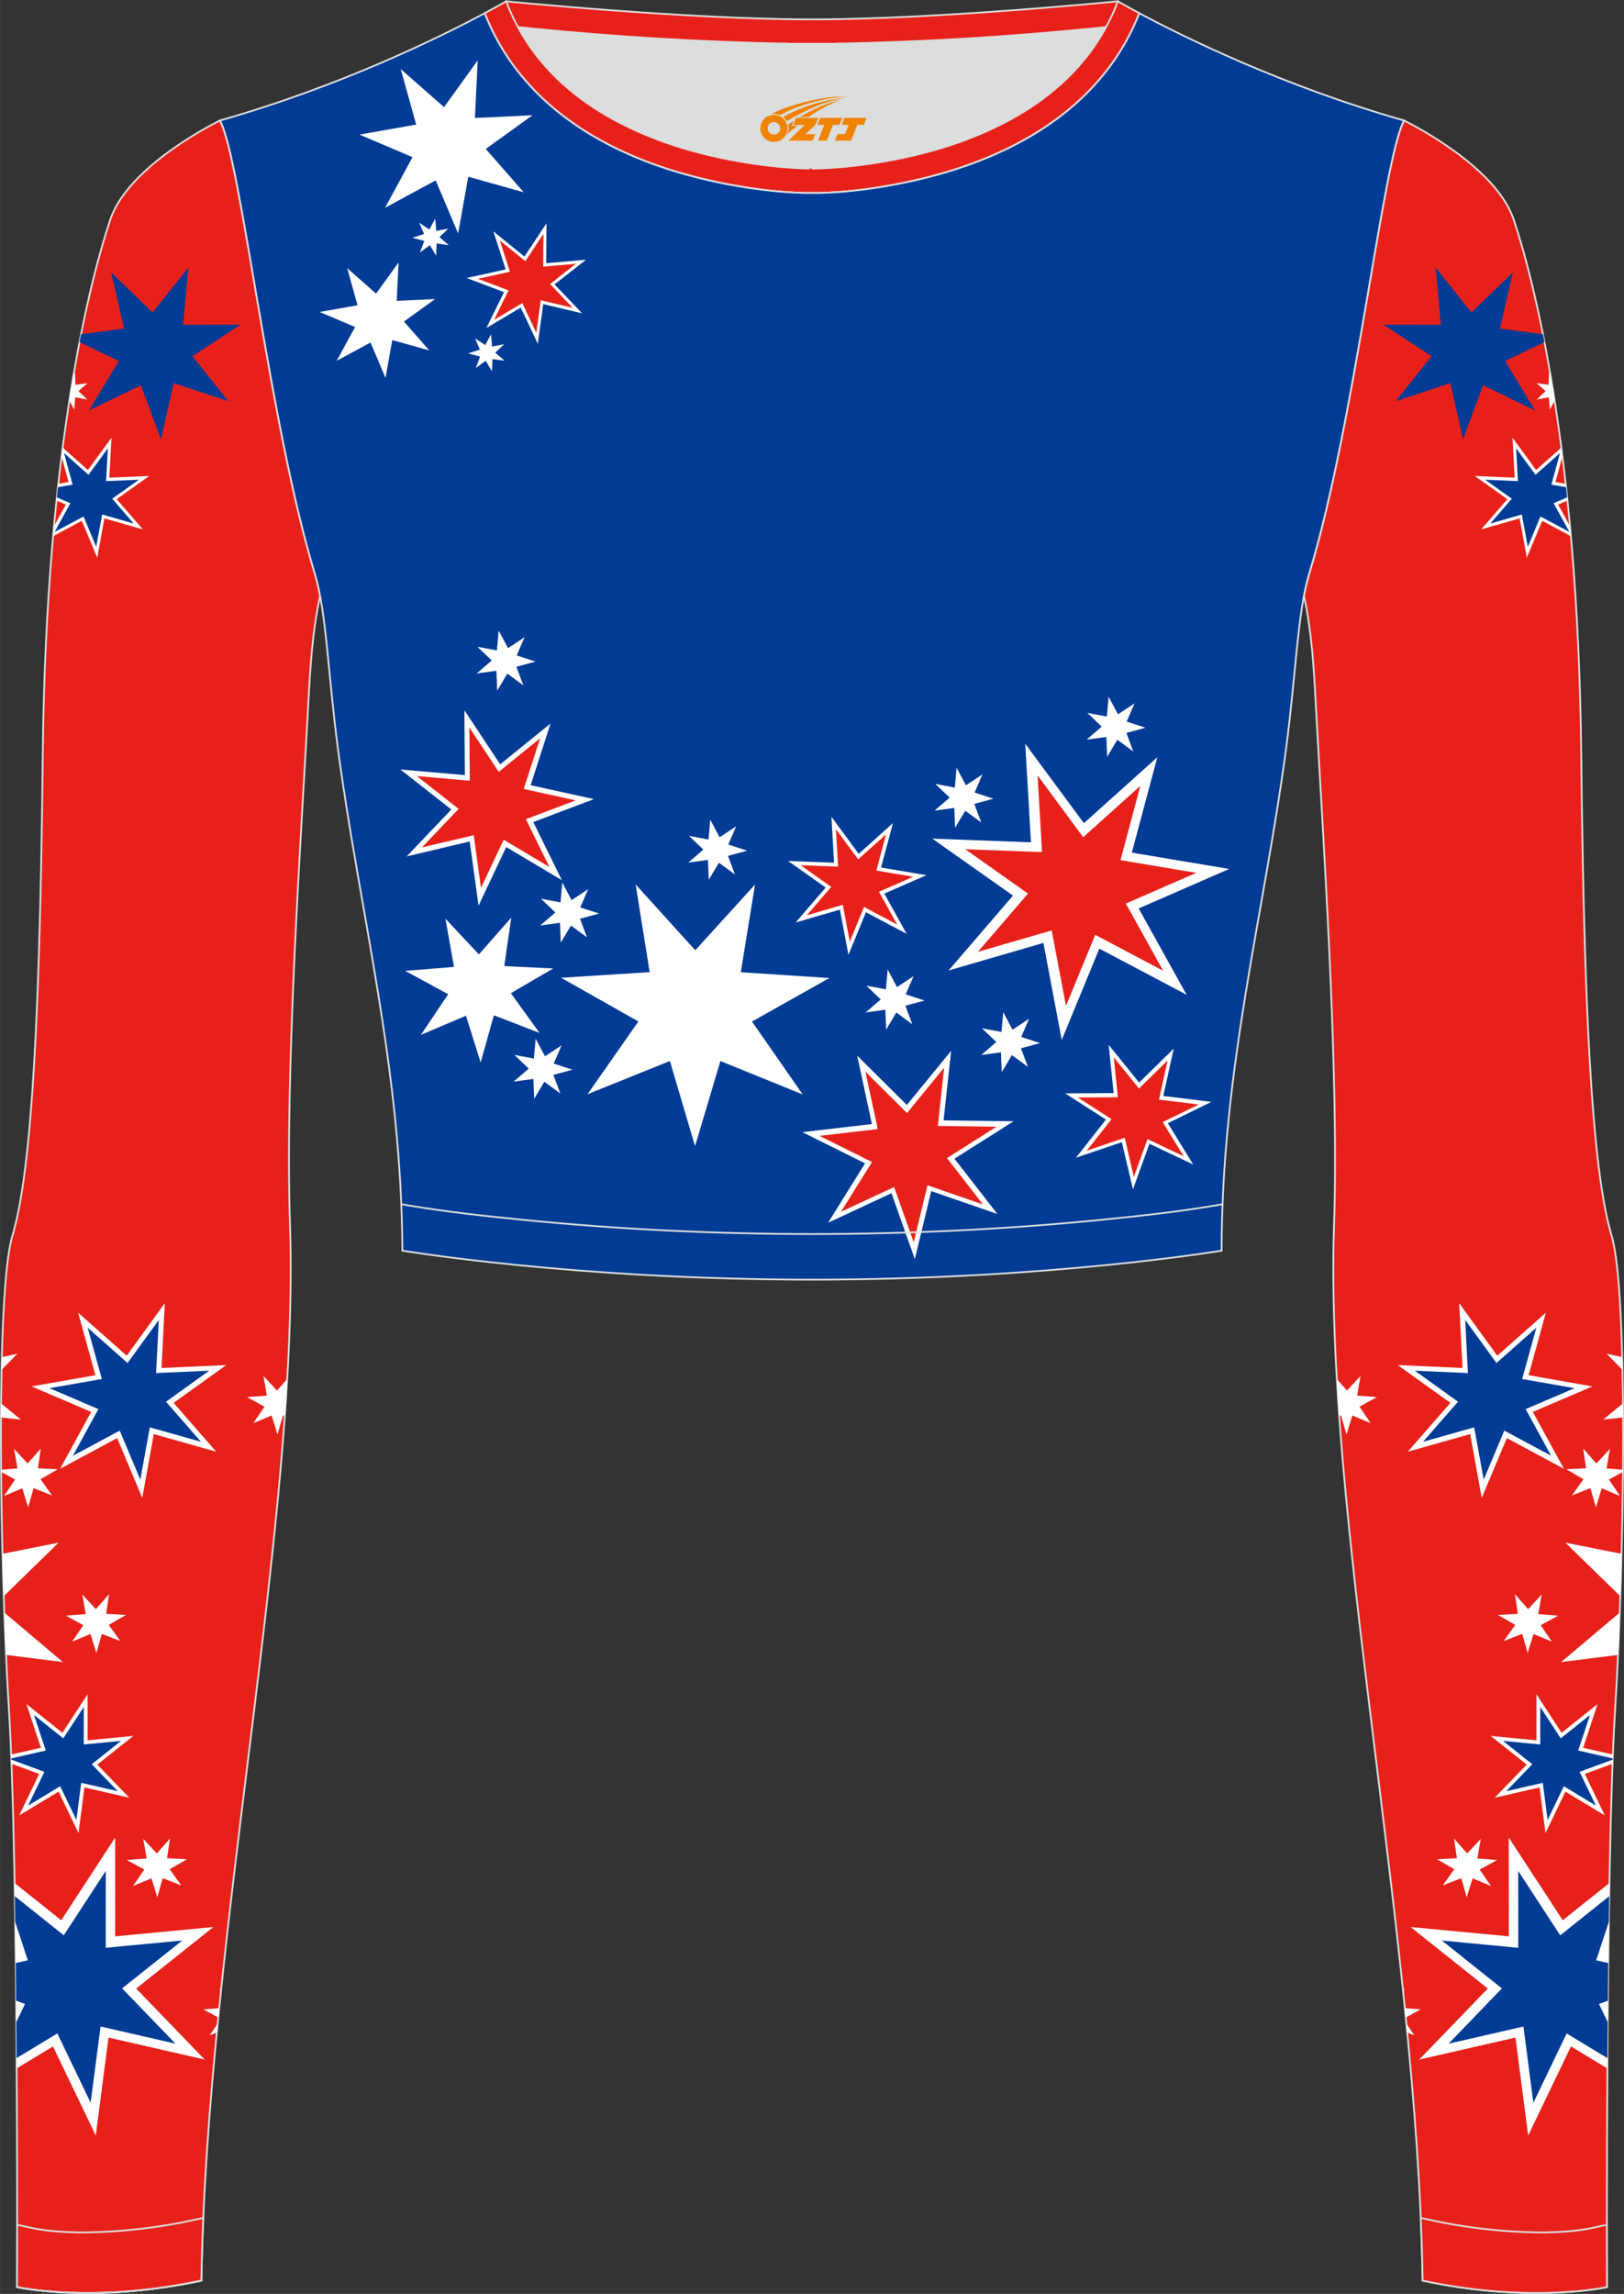 <?xml version="1.0" encoding="utf-8"?>
<!-- Generator: Adobe Illustrator 24.0.1, SVG Export Plug-In . SVG Version: 6.00 Build 0)  -->
<svg xmlns="http://www.w3.org/2000/svg" xmlns:xlink="http://www.w3.org/1999/xlink" version="1.1" id="图层_1" x="0px" y="0px" width="367.03px" height="518.23px" viewBox="0 0 367.02 518.23" enable-background="new 0 0 367.02 518.23" xml:space="preserve">
<rect x="0" y="0" width="367.02" height="518.23" fill="#333333" stroke="none"/>
<g>
	
		<path fill-rule="evenodd" clip-rule="evenodd" fill="#E7211A" stroke="#DCDDDD" stroke-width="0.4" stroke-miterlimit="22.926" d="   M317.33,27.23c0,0,20.56,9.93,24.74,22.3s14.56,50.77,15.29,121.02s3.28,96.45,6.92,108.83c3.64,12.37,2.91,71.7,0.73,107.01   c-2.18,35.3-1.82,130.3-1.82,130.3s-17.11,3.82-41.67-1.46c-1.26-78.2-22.24-172.66-20.02-238.76c1.17-34.86-2.6-88.69-4.18-118.11   c-0.4-7.41-0.88-15.82-2.63-23.72c0.34-1.82,0.72-3.46,1.15-4.89C306.24,95.73,312.58,35.55,317.33,27.23z"/>
	<g>
		<g>
			<path fill-rule="evenodd" clip-rule="evenodd" fill="#FFFFFF" d="M318.79,435.34l17.45,13.9l-15.5,16.05l21.75-4.98l2.88,22.13     l9.67-20.12l8.21,4.96c0.08-13.52,0.22-28.21,0.47-41.88l-10.54,8.42l-12.2-18.69l0.02,22.32L318.79,435.34z"/>
			<polygon fill-rule="evenodd" clip-rule="evenodd" fill="#FFFFFF" points="336.9,392.17 345.03,398.65 337.8,406.13      347.94,403.81 349.28,414.12 353.79,404.75 362.69,410.13 358.17,400.76 364.43,398.45 364.51,396.38 357.79,394.85      361.05,384.97 352.92,391.46 347.24,382.75 347.25,393.16    "/>
			<path fill-rule="evenodd" clip-rule="evenodd" fill="#FFFFFF" d="M353.79,348.51l12.4,12.11c0.11-3.16,0.2-6.37,0.28-9.59     L353.79,348.51L353.79,348.51z M366.07,364.29l-13.24,11.19l12.84-1.61C365.81,370.77,365.95,367.56,366.07,364.29z"/>
			<polygon fill-rule="evenodd" clip-rule="evenodd" fill="#FFFFFF" points="315.89,308.39 327.79,316.93 318.16,327.96      332.26,323.98 334.87,338.39 340.55,324.89 353.45,331.82 346.42,318.97 359.89,313.21 345.47,310.68 349.36,296.56      338.39,306.27 329.78,294.42 330.53,309.05    "/>
			<path fill-rule="evenodd" clip-rule="evenodd" fill="#FFFFFF" d="M363.09,305.83l3.59,3.63c-0.02-0.97-0.04-1.92-0.07-2.87     L363.09,305.83L363.09,305.83z M366.79,317.04l-4.49,3.67l4.51-0.49C366.81,319.15,366.8,318.09,366.79,317.04z"/>
			<polygon fill-rule="evenodd" clip-rule="evenodd" fill="#FFFFFF" points="338.56,364.84 342.45,367.09 339.83,370.74      344.02,369.11 345.25,373.43 346.58,369.14 350.72,370.87 348.2,367.16 352.13,365 347.66,364.65 348.42,360.23 345.36,363.52      342.38,360.16 343.05,364.6    "/>
			<polygon fill-rule="evenodd" clip-rule="evenodd" fill="#FFFFFF" points="324.79,420.04 328.67,422.29 326.06,425.94      330.25,424.31 331.48,428.63 332.81,424.34 336.95,426.07 334.42,422.36 338.36,420.2 333.88,419.86 334.65,415.43      331.59,418.72 328.61,415.36 329.27,419.8    "/>
			<path fill-rule="evenodd" clip-rule="evenodd" fill="#FFFFFF" d="M318.02,459.14l1.64,0.69l-1.84-2.7L318.02,459.14     L318.02,459.14z M317.69,455.8l3.38-1.86l-3.6-0.27L317.69,455.8L317.69,455.8z M317.15,450.44l0.22-1.25l-0.31,0.34     L317.15,450.44z"/>
			<polygon fill-rule="evenodd" clip-rule="evenodd" fill="#FFFFFF" points="353.98,331.93 357.87,334.18 355.25,337.84      359.44,336.2 360.67,340.52 362,336.23 366.14,337.97 363.62,334.25 366.79,332.51 366.79,332.03 363.08,331.75 363.84,327.32      360.78,330.61 357.8,327.25 358.46,331.7    "/>
			<path fill-rule="evenodd" clip-rule="evenodd" fill="#FFFFFF" d="M302.65,319.92l0.42-0.17l1.23,4.32l1.33-4.29l4.14,1.73     l-2.52-3.72l3.94-2.16l-4.48-0.34l0.77-4.43l-3.05,3.29l-2.31-2.6C302.27,314.32,302.45,317.11,302.65,319.92z"/>
			<polygon fill-rule="evenodd" clip-rule="evenodd" fill="#003B95" points="339.68,393.29 346.3,398.57 340.42,404.65      348.67,402.77 349.76,411.16 353.43,403.53 360.67,407.91 356.99,400.28 364.46,397.53 364.47,397.25 356.68,395.47      359.34,387.44 352.72,392.72 348.1,385.63 348.1,394.1    "/>
			<path fill-rule="evenodd" clip-rule="evenodd" fill="#003B95" d="M325.85,438.39l13.58,10.82l-12.06,12.49l16.93-3.88l2.24,17.22     l7.52-15.65l9.22,5.57c0.02-2.68,0.04-5.41,0.06-8.15l-1.97-4.08l2.01-0.74c0.03-2.83,0.06-5.66,0.09-8.5l-2.74-0.62l2.86-8.65     c0.03-1.96,0.06-3.91,0.09-5.84l-11.07,8.84l-9.49-14.54l0.01,17.36L325.85,438.39z"/>
			<polygon fill-rule="evenodd" clip-rule="evenodd" fill="#003B95" points="319.75,309.66 329.51,316.67 321.6,325.72      333.17,322.45 335.32,334.27 339.97,323.19 350.56,328.88 344.8,318.34 355.85,313.61 344.01,311.54 347.2,299.96 338.2,307.92      331.14,298.2 331.75,310.2    "/>
		</g>
		<g>
			<g>
				<path fill-rule="evenodd" clip-rule="evenodd" fill="#FFFFFF" d="M333.3,107.53l9.02,0.38l-0.49-9.02l5.33,7.29l5.69-5.06      l0.26,2l-1.57,5.77l2.3,0.4c0.14,1.25,0.28,2.52,0.41,3.8l-2.1,0.91l2.67,4.86l0.21,2.27l-6.49-3.47l-3.47,8.34l-1.64-8.88      l-8.69,2.48l5.92-6.82L333.3,107.53z"/>
				<path fill-rule="evenodd" clip-rule="evenodd" fill="#003B95" d="M335.65,108.38l7.4,0.31l-0.4-7.4l4.37,5.98l5.54-4.93      l-1.95,7.15l3.31,0.57c0.08,0.76,0.17,1.53,0.25,2.3l-3.06,1.32l3.57,6.49l-6.54-3.49l-2.85,6.84l-1.35-7.29l-7.13,2.04      l4.86-5.6L335.65,108.38z"/>
			</g>
			<path fill-rule="evenodd" clip-rule="evenodd" fill="#FFFFFF" d="M347.24,86.55l2.74,0.38l0.12-2.77l0.3,0.51     c0.32,1.88,0.64,3.83,0.95,5.84l-1.08,2.01l-0.24-2.76l-2.73,0.5l2.01-1.91L347.24,86.55z"/>
			<polygon fill-rule="evenodd" clip-rule="evenodd" fill="#003B95" points="324.43,60.41 325.66,73.37 312.64,73.35 323.54,80.47      315.41,90.64 327.78,86.56 330.66,99.26 335.18,87.05 346.9,92.71 340.17,81.56 349.06,77.29 348.71,75.51 338.99,74.24      341.91,61.55 332.54,70.59    "/>
		</g>
	</g>
	
		<path fill-rule="evenodd" clip-rule="evenodd" fill="#E7211A" stroke="#DCDDDD" stroke-width="0.4" stroke-miterlimit="22.926" d="   M49.69,27.23c0,0-20.56,9.93-24.74,22.3S10.39,100.3,9.66,170.55C8.94,240.79,6.39,267,2.75,279.37s-2.91,71.7-0.73,107.01   c2.18,35.3,1.82,130.3,1.82,130.3s17.11,3.82,41.67-1.46c1.26-78.2,22.24-172.66,20.02-238.76c-1.17-34.86,2.6-88.69,4.18-118.11   c0.4-7.41,0.88-15.82,2.64-23.72c-0.34-1.82-0.72-3.46-1.15-4.89C60.79,95.73,54.44,35.55,49.69,27.23z"/>
	<g>
		<g>
			<path fill-rule="evenodd" clip-rule="evenodd" fill="#FFFFFF" d="M48.23,435.34l-17.46,13.9l15.5,16.05l-21.75-4.98l-2.88,22.13     l-9.67-20.12l-8.21,4.96c-0.08-13.52-0.22-28.21-0.47-41.88l10.54,8.42l12.2-18.69l-0.02,22.32L48.23,435.34z"/>
			<polygon fill-rule="evenodd" clip-rule="evenodd" fill="#FFFFFF" points="30.13,392.17 21.99,398.65 29.22,406.13 19.08,403.81      17.74,414.12 13.23,404.75 4.33,410.13 8.85,400.76 2.59,398.45 2.51,396.38 9.24,394.85 5.97,384.97 14.1,391.46 19.79,382.75      19.78,393.16    "/>
			<path fill-rule="evenodd" clip-rule="evenodd" fill="#FFFFFF" d="M13.23,348.51l-12.4,12.11c-0.11-3.16-0.2-6.37-0.28-9.59     L13.23,348.51L13.23,348.51z M0.96,364.29l13.24,11.19l-12.84-1.61C1.21,370.77,1.08,367.56,0.96,364.29z"/>
			<polygon fill-rule="evenodd" clip-rule="evenodd" fill="#FFFFFF" points="51.13,308.39 39.23,316.93 48.86,327.96 34.76,323.98      32.15,338.39 26.47,324.89 13.58,331.82 20.6,318.97 7.13,313.21 21.56,310.68 17.66,296.56 28.63,306.27 37.24,294.42      36.5,309.05    "/>
			<path fill-rule="evenodd" clip-rule="evenodd" fill="#FFFFFF" d="M3.93,305.83l-3.59,3.63c0.02-0.97,0.04-1.92,0.07-2.87     L3.93,305.83L3.93,305.83z M0.23,317.04l4.49,3.67l-4.51-0.49C0.21,319.15,0.22,318.09,0.23,317.04z"/>
			<polygon fill-rule="evenodd" clip-rule="evenodd" fill="#FFFFFF" points="28.47,364.84 24.58,367.09 27.19,370.74 23.01,369.11      21.78,373.43 20.44,369.14 16.3,370.87 18.83,367.16 14.89,365 19.37,364.65 18.6,360.23 21.66,363.52 24.64,360.16 23.98,364.6         "/>
			<polygon fill-rule="evenodd" clip-rule="evenodd" fill="#FFFFFF" points="42.24,420.04 38.35,422.29 40.96,425.94 36.77,424.31      35.55,428.63 34.22,424.34 30.07,426.07 32.6,422.36 28.66,420.2 33.14,419.86 32.37,415.43 35.43,418.72 38.41,415.36      37.75,419.8    "/>
			<path fill-rule="evenodd" clip-rule="evenodd" fill="#FFFFFF" d="M49,459.14l-1.64,0.69l1.84-2.7L49,459.14L49,459.14z      M49.33,455.8l-3.38-1.86l3.6-0.27L49.33,455.8L49.33,455.8z M49.87,450.44l-0.22-1.25l0.31,0.34L49.87,450.44z"/>
			<polygon fill-rule="evenodd" clip-rule="evenodd" fill="#FFFFFF" points="13.05,331.93 9.16,334.18 11.77,337.84 7.58,336.2      6.36,340.52 5.03,336.23 0.88,337.97 3.41,334.25 0.24,332.51 0.23,332.03 3.95,331.75 3.18,327.32 6.24,330.61 9.22,327.25      8.56,331.7    "/>
			<path fill-rule="evenodd" clip-rule="evenodd" fill="#FFFFFF" d="M64.37,319.92l-0.42-0.17l-1.23,4.32l-1.33-4.29l-4.14,1.73     l2.52-3.72l-3.94-2.16l4.48-0.34l-0.77-4.43l3.05,3.29l2.31-2.6C64.75,314.32,64.57,317.11,64.37,319.92z"/>
			<polygon fill-rule="evenodd" clip-rule="evenodd" fill="#003B95" points="27.35,393.29 20.73,398.57 26.61,404.65 18.35,402.77      17.26,411.16 13.59,403.53 6.35,407.91 10.03,400.28 2.56,397.53 2.55,397.25 10.34,395.47 7.68,387.44 14.3,392.72      18.93,385.63 18.92,394.1    "/>
			<path fill-rule="evenodd" clip-rule="evenodd" fill="#003B95" d="M41.18,438.39L27.59,449.2l12.06,12.49l-16.93-3.88l-2.24,17.22     l-7.52-15.65l-9.22,5.57c-0.02-2.68-0.04-5.41-0.06-8.15l1.97-4.08l-2.01-0.74c-0.03-2.83-0.06-5.66-0.09-8.5l2.74-0.62     l-2.86-8.65c-0.03-1.96-0.06-3.91-0.09-5.84l11.07,8.84l9.49-14.54l-0.01,17.36L41.18,438.39z"/>
			<polygon fill-rule="evenodd" clip-rule="evenodd" fill="#003B95" points="47.28,309.66 37.51,316.67 45.42,325.72 33.85,322.45      31.71,334.27 27.05,323.19 16.47,328.88 22.23,318.34 11.18,313.61 23.01,311.54 19.82,299.96 28.82,307.92 35.89,298.2      35.27,310.2    "/>
		</g>
		<g>
			<g>
				<path fill-rule="evenodd" clip-rule="evenodd" fill="#FFFFFF" d="M33.72,107.53l-9.02,0.38l0.49-9.02l-5.33,7.29l-5.69-5.06      l-0.26,2l1.57,5.77l-2.3,0.4c-0.14,1.25-0.28,2.52-0.41,3.8l2.1,0.91l-2.67,4.86l-0.2,2.27l6.49-3.47l3.47,8.34l1.64-8.88      l8.69,2.48l-5.92-6.82L33.72,107.53z"/>
				<path fill-rule="evenodd" clip-rule="evenodd" fill="#003B95" d="M31.37,108.38l-7.4,0.31l0.4-7.4L20,107.27l-5.54-4.93      l1.95,7.15l-3.31,0.57c-0.08,0.76-0.17,1.53-0.25,2.3l3.06,1.32l-3.57,6.49l6.54-3.49l2.85,6.84l1.35-7.29l7.13,2.04l-4.86-5.6      L31.37,108.38z"/>
			</g>
			<path fill-rule="evenodd" clip-rule="evenodd" fill="#FFFFFF" d="M19.79,86.55l-2.74,0.38l-0.12-2.77l-0.3,0.51     c-0.32,1.88-0.64,3.83-0.95,5.84l1.08,2.01L17,89.76l2.73,0.5l-2.01-1.91L19.79,86.55z"/>
			<polygon fill-rule="evenodd" clip-rule="evenodd" fill="#003B95" points="42.59,60.41 41.36,73.37 54.38,73.35 43.48,80.47      51.61,90.64 39.25,86.56 36.36,99.26 31.85,87.05 20.12,92.71 26.85,81.56 17.96,77.29 18.31,75.51 28.03,74.24 25.12,61.55      34.48,70.59    "/>
		</g>
	</g>
	
		<path fill-rule="evenodd" clip-rule="evenodd" fill="#E7211A" stroke="#DCDDDD" stroke-width="0.4" stroke-miterlimit="22.926" d="   M3.86,502.59c0,8.69-0.02,14.09-0.02,14.09s17.11,3.82,41.67-1.46c0.08-4.67,0.22-9.39,0.43-14.16l-3.32,0.71   c-9.81,2.11-25.74,3.72-35.8,1.48L3.86,502.59z"/>
	<path fill="none" stroke="#DCDDDD" stroke-width="0.4" stroke-miterlimit="22.926" d="M3.84,516.68c0,0,17.11,3.82,41.67-1.46"/>
	<path fill-rule="evenodd" clip-rule="evenodd" fill="#DCDDDD" d="M113.76,2.85c0,0,45.04,4.28,69.79,4.28s70.34-3.09,70.34-3.09   S241.33,40.8,183.46,40.8C125.59,40.79,113.76,2.85,113.76,2.85z"/>
	
		<path fill-rule="evenodd" clip-rule="evenodd" fill="#E7211A" stroke="#DCDDDD" stroke-width="0.4" stroke-miterlimit="22.926" d="   M258.74,5.16l-5.47,0.6c-18.61,2.04-37.83,3.37-56.53,3.92c-2.57,0.08-5.14,0.13-7.72,0.17v0.04h-11.01V9.85   c-2.57-0.04-5.14-0.09-7.72-0.17c-18.7-0.55-37.91-1.88-56.53-3.92l-5.47-0.6l6.07-4.87c0,0,40.87,4.09,69.14,4.09   s69.11-4.09,69.11-4.09L258.74,5.16z"/>
	
		<path fill-rule="evenodd" clip-rule="evenodd" fill="#E7211A" stroke="#DCDDDD" stroke-width="0.4" stroke-miterlimit="22.926" d="   M114.39,0.29c0,0-1.72,1.01-4.86,2.69c7.44,18.9,24.13,29.96,42.97,35.71c9.36,2.85,21.14,4.92,31.02,4.91   c9.87,0.01,21.66-2.05,31.01-4.91c18.84-5.75,35.53-16.81,42.97-35.71c-3.14-1.68-4.86-2.69-4.86-2.69   c-14.32,38.03-69.13,37.81-69.13,37.81S128.71,38.33,114.39,0.29z"/>
	
		<path fill-rule="evenodd" clip-rule="evenodd" fill="#003B95" stroke="#DCDDDD" stroke-width="0.4" stroke-miterlimit="22.926" d="   M109.53,2.99C100,8.09,77.36,19.36,49.69,27.23c4.75,8.32,11.09,68.5,21.5,102.51c2.53,8.27,3.06,23.55,5.19,39.52   c4.92,36.95,14.4,72.23,14.55,113.28c0,0,38.98,6.55,92.58,6.55s92.58-6.55,92.58-6.55c0-40.87,9.62-76.33,14.55-113.28   c2.13-15.97,2.66-31.26,5.19-39.52c10.41-34.02,16.76-94.19,21.5-102.51c-27.67-7.87-50.31-19.14-59.84-24.24   c-7.44,18.9-24.13,29.96-42.97,35.71c-9.35,2.85-21.14,4.92-31.01,4.91c-9.87,0.01-21.66-2.05-31.01-4.91   C133.66,32.95,116.97,21.89,109.53,2.99z"/>
	<g>
		<polygon fill-rule="evenodd" clip-rule="evenodd" fill="#FFFFFF" points="78.47,60.59 84.99,66.33 90.08,59.29 89.66,67.97     98.34,67.56 91.29,72.64 97.02,79.17 88.65,76.83 87.12,85.38 83.74,77.38 76.09,81.51 80.24,73.88 72.24,70.48 80.8,68.96   "/>
		<g>
			<polygon fill-rule="evenodd" clip-rule="evenodd" fill="#FFFFFF" points="123.51,50.43 118.52,57.96 111.5,52.27 114.28,60.87      105.45,62.8 113.9,66 109.92,74.1 117.68,69.49 121.54,77.66 122.77,68.71 131.56,70.79 125.33,64.25 132.44,58.67 123.44,59.46         "/>
			<polygon fill-rule="evenodd" clip-rule="evenodd" fill="#E7211A" points="122.82,52.83 118.72,59.01 112.96,54.34 115.24,61.39      108,62.99 114.93,65.6 111.67,72.25 118.04,68.47 121.2,75.17 122.21,67.83 129.42,69.54 124.31,64.17 130.14,59.59      122.76,60.24    "/>
		</g>
		<polygon fill-rule="evenodd" clip-rule="evenodd" fill="#FFFFFF" points="110.97,75.52 109.67,77.96 107.35,76.44 108.46,78.98     105.82,79.83 108.5,80.56 107.52,83.15 109.76,81.51 111.18,83.89 111.28,81.12 114.03,81.49 111.93,79.68 113.94,77.77     111.21,78.28   "/>
		<polygon fill-rule="evenodd" clip-rule="evenodd" fill="#FFFFFF" points="98.35,49.4 97.05,51.85 94.74,50.32 95.84,52.86     93.2,53.72 95.88,54.44 94.91,57.04 97.14,55.39 98.56,57.77 98.67,55 101.41,55.38 99.31,53.57 101.32,51.65 98.6,52.16   "/>
		<polygon fill-rule="evenodd" clip-rule="evenodd" fill="#FFFFFF" points="90.56,15.6 100.34,24.2 107.96,13.65 107.33,26.65     120.34,26.04 109.78,33.65 118.36,43.44 105.83,39.93 103.53,52.74 98.46,40.75 87.01,46.95 93.22,35.51 81.24,30.41 94.05,28.14       "/>
	</g>
	<g>
		<polygon fill-rule="evenodd" clip-rule="evenodd" fill="#FFFFFF" points="231.7,168.01 244.96,185.97 261.56,171.06     255.79,192.62 277.8,196.31 257.34,205.23 268.18,224.74 248.45,214.31 239.95,234.95 235.81,213.02 214.37,219.25 228.93,202.33     210.7,189.46 233,190.29   "/>
		<polygon fill-rule="evenodd" clip-rule="evenodd" fill="#FFFFFF" points="187.9,184.52 194.07,192.89 201.81,185.94     199.12,195.99 209.38,197.71 199.85,201.87 204.9,210.96 195.7,206.1 191.74,215.72 189.81,205.5 179.82,208.4 186.6,200.51     178.11,194.51 188.5,194.9   "/>
		<polygon fill-rule="evenodd" clip-rule="evenodd" fill="#FFFFFF" points="143.65,199.81 157.13,214.67 170.63,199.83     167.42,219.64 187.44,220.95 169.95,230.78 181.41,247.25 162.81,239.71 157.08,258.94 151.39,239.7 132.78,247.2 144.27,230.76     126.8,220.89 146.82,219.62   "/>
		<polygon fill-rule="evenodd" clip-rule="evenodd" fill="#FFFFFF" points="104.95,160.46 113.04,172.67 124.42,163.45     119.92,177.39 134.23,180.53 120.52,185.71 126.98,198.85 114.4,191.36 108.15,204.61 106.15,190.1 91.9,193.48 102,182.87     90.47,173.83 105.06,175.11   "/>
		<polygon fill-rule="evenodd" clip-rule="evenodd" fill="#FFFFFF" points="100.66,207.53 108.23,215.61 115.55,207.29     113.96,218.25 125.02,218.79 115.46,224.38 121.94,233.36 111.61,229.37 108.63,240.04 105.3,229.47 95.11,233.79 101.29,224.61     91.56,219.33 102.6,218.44   "/>
		<polygon fill-rule="evenodd" clip-rule="evenodd" fill="#FFFFFF" points="160.52,185.18 162.63,189.15 166.38,186.67     164.59,190.79 168.86,192.18 164.52,193.35 166.1,197.56 162.48,194.9 160.18,198.75 160.01,194.27 155.55,194.87 158.95,191.93     155.7,188.83 160.12,189.66   "/>
		<polygon fill-rule="evenodd" clip-rule="evenodd" fill="#FFFFFF" points="216.19,173.44 218.3,177.41 222.04,174.93     220.26,179.05 224.53,180.44 220.19,181.61 221.77,185.82 218.15,183.16 215.85,187.01 215.67,182.53 211.22,183.13     214.62,180.19 211.37,177.09 215.79,177.92   "/>
		<polygon fill-rule="evenodd" clip-rule="evenodd" fill="#FFFFFF" points="250.55,157.41 252.66,161.37 256.41,158.9     254.62,163.02 258.89,164.4 254.56,165.58 256.13,169.78 252.52,167.12 250.21,170.98 250.04,166.49 245.58,167.09 248.98,164.16     245.74,161.05 250.15,161.88   "/>
		<polygon fill-rule="evenodd" clip-rule="evenodd" fill="#FFFFFF" points="226.73,228.65 228.83,232.62 232.58,230.14     230.79,234.27 235.07,235.65 230.73,236.82 232.31,241.03 228.69,238.37 226.39,242.22 226.21,237.73 221.76,238.34 225.16,235.4     221.91,232.3 226.33,233.13   "/>
		<polygon fill-rule="evenodd" clip-rule="evenodd" fill="#FFFFFF" points="200.61,219.03 202.72,223 206.47,220.52 204.68,224.64     208.95,226.03 204.61,227.2 206.19,231.41 202.57,228.74 200.27,232.6 200.09,228.11 195.64,228.72 199.04,225.78 195.79,222.68     200.21,223.5   "/>
		<polygon fill-rule="evenodd" clip-rule="evenodd" fill="#FFFFFF" points="127.07,199.38 129.18,203.35 132.93,200.87 131.14,205     135.41,206.38 131.08,207.56 132.66,211.76 129.04,209.1 126.73,212.96 126.56,208.47 122.11,209.07 125.51,206.14 122.26,203.03     126.67,203.86   "/>
		<polygon fill-rule="evenodd" clip-rule="evenodd" fill="#FFFFFF" points="112.7,142.46 114.81,146.42 118.55,143.95     116.77,148.07 121.04,149.46 116.7,150.63 118.28,154.83 114.66,152.18 112.36,156.03 112.18,151.54 107.73,152.14 111.13,149.21     107.88,146.11 112.3,146.94   "/>
		<polygon fill-rule="evenodd" clip-rule="evenodd" fill="#FFFFFF" points="121.06,234.67 123.17,238.63 126.92,236.15     125.13,240.28 129.4,241.66 125.06,242.83 126.64,247.04 123.02,244.38 120.72,248.24 120.54,243.75 116.09,244.35 119.49,241.42     116.24,238.31 120.66,239.14   "/>
		<polygon fill-rule="evenodd" clip-rule="evenodd" fill="#E7211A" points="188.92,187.34 193.94,194.15 200.24,188.5     198.05,196.68 206.4,198.07 198.64,201.46 202.75,208.86 195.27,204.9 192.05,212.73 190.47,204.41 182.34,206.78 187.86,200.36     180.95,195.47 189.41,195.79   "/>
		<polygon fill-rule="evenodd" clip-rule="evenodd" fill="#E7211A" points="234.49,175.17 244.8,189.14 257.72,177.54     253.23,194.32 270.35,197.19 254.44,204.13 262.87,219.31 247.52,211.19 240.91,227.25 237.68,210.19 221.01,215.03     232.33,201.87 218.15,191.86 235.5,192.5   "/>
		<polygon fill-rule="evenodd" clip-rule="evenodd" fill="#FFFFFF" points="193.72,238.49 204.95,249.62 214.96,237.39     213.25,253.11 229.06,253.31 215.71,261.77 225.41,274.26 210.46,269.09 206.75,284.46 201.47,269.56 187.14,276.24 195.5,262.82     181.34,255.77 197.05,253.94   "/>
		<polygon fill-rule="evenodd" clip-rule="evenodd" fill="#FFFFFF" points="250.56,236.05 257.44,244.56 265.27,236.9 262.9,247.59     273.77,248.93 263.93,253.75 269.67,263.08 259.77,258.39 256.05,268.69 253.54,258.03 243.17,261.54 249.94,252.93     240.72,247.01 251.68,246.94   "/>
		<polygon fill-rule="evenodd" clip-rule="evenodd" fill="#E7211A" points="251.72,238.88 257.41,245.92 263.88,239.58     261.92,248.42 270.9,249.52 262.77,253.51 267.51,261.22 259.33,257.34 256.25,265.86 254.18,257.04 245.61,259.95 251.21,252.83     243.59,247.94 252.64,247.88   "/>
		<polygon fill-rule="evenodd" clip-rule="evenodd" fill="#E7211A" points="106.07,164.36 112.71,174.37 122.05,166.81     118.36,178.24 130.1,180.82 118.85,185.07 124.15,195.85 113.82,189.71 108.7,200.58 107.06,188.68 95.37,191.44 103.65,182.74     94.2,175.32 106.17,176.38   "/>
		<polygon fill-rule="evenodd" clip-rule="evenodd" fill="#E7211A" points="195.58,242.12 204.99,251.45 213.38,241.2     211.95,254.37 225.2,254.54 214.01,261.63 222.14,272.1 209.61,267.77 206.5,280.65 202.07,268.16 190.06,273.76 197.07,262.51     185.21,256.61 198.37,255.07   "/>
	</g>
	<path fill="none" stroke="#DCDDDD" stroke-width="0.4" stroke-miterlimit="22.926" d="M276.3,272.05l-1.93,0.33   c-8.4,1.42-17.16,2.36-25.63,3.21c-21.64,2.15-43.49,3.2-65.23,3.2c-21.73,0-43.55-1.05-65.17-3.2   c-8.49-0.84-17.27-1.79-25.69-3.21l-1.96-0.33"/>
	
		<path fill-rule="evenodd" clip-rule="evenodd" fill="#E7211A" stroke="#DCDDDD" stroke-width="0.4" stroke-miterlimit="22.926" d="   M363.16,502.59c0,8.69,0.02,14.09,0.02,14.09s-17.11,3.82-41.67-1.46c-0.07-4.67-0.22-9.39-0.43-14.16l3.32,0.71   c9.81,2.11,25.74,3.72,35.8,1.48L363.16,502.59z"/>
	
</g>
<g id="图层_x0020_1">
	<path fill="#F08300" d="M172.01,30.03c0.416,1.136,1.472,1.984,2.752,2.032c0.144,0,0.304,0,0.448-0.016h0.016   c0.016,0,0.064,0,0.128-0.016c0.032,0,0.048-0.016,0.08-0.016c0.064-0.016,0.144-0.032,0.224-0.048c0.016,0,0.016,0,0.032,0   c0.192-0.048,0.4-0.112,0.576-0.208c0.192-0.096,0.4-0.224,0.608-0.384c0.672-0.56,1.104-1.408,1.104-2.352   c0-0.224-0.032-0.448-0.08-0.672l0,0C177.85,28.15,177.8,27.98,177.72,27.8C177.25,26.71,176.17,25.95,174.9,25.95C173.21,25.95,171.83,27.32,171.83,29.02C171.83,29.37,171.89,29.71,172.01,30.03L172.01,30.03L172.01,30.03z M176.31,29.05L176.31,29.05C176.28,29.83,175.62,30.43,174.84,30.39C174.05,30.36,173.46,29.71,173.49,28.92c0.032-0.784,0.688-1.376,1.472-1.344   C175.73,27.61,176.34,28.28,176.31,29.05L176.31,29.05z"/>
	<polygon fill="#F08300" points="190.34,26.63 ,189.7,28.22 ,188.26,28.22 ,186.84,31.77 ,184.89,31.77 ,186.29,28.22 ,184.71,28.22    ,185.35,26.63"/>
	<path fill="#F08300" d="M192.31,21.9c-1.008-0.096-3.024-0.144-5.056,0.112c-2.416,0.304-5.152,0.912-7.616,1.664   C177.59,24.28,175.72,25,174.37,25.77C174.57,25.74,174.76,25.72,174.95,25.72c0.48,0,0.944,0.112,1.36,0.288   C180.41,23.69,187.61,21.64,192.31,21.9L192.31,21.9L192.31,21.9z"/>
	<path fill="#F08300" d="M177.78,27.37c4-2.368,8.88-4.672,13.488-5.248c-4.608,0.288-10.224,2-14.288,4.304   C177.3,26.68,177.57,27,177.78,27.37C177.78,27.37,177.78,27.37,177.78,27.37z"/>
	<polygon fill="#F08300" points="195.83,26.63 ,195.21,28.22 ,193.75,28.22 ,192.34,31.77 ,191.88,31.77 ,190.37,31.77 ,188.68,31.77    ,189.27,30.27 ,190.98,30.27 ,191.8,28.22 ,190.21,28.22 ,190.85,26.63"/>
	<polygon fill="#F08300" points="184.92,26.63 ,184.28,28.22 ,181.99,30.33 ,184.25,30.33 ,183.67,31.77 ,178.18,31.77 ,181.85,28.22    ,179.27,28.22 ,179.91,26.63"/>
	<path fill="#F08300" d="M190.2,22.49c-3.376,0.752-6.464,2.192-9.424,3.952h1.888C185.09,24.87,187.43,23.44,190.2,22.49z    M179.4,27.31C178.77,27.69,178.71,27.74,178.1,28.15c0.064,0.256,0.112,0.544,0.112,0.816c0,0.496-0.112,0.976-0.32,1.392   c0.176-0.16,0.32-0.304,0.432-0.4c0.272-0.24,0.768-0.64,1.6-1.296l0.32-0.256H178.92l0,0L179.4,27.31L179.4,27.31L179.4,27.31z"/>
</g>
</svg>